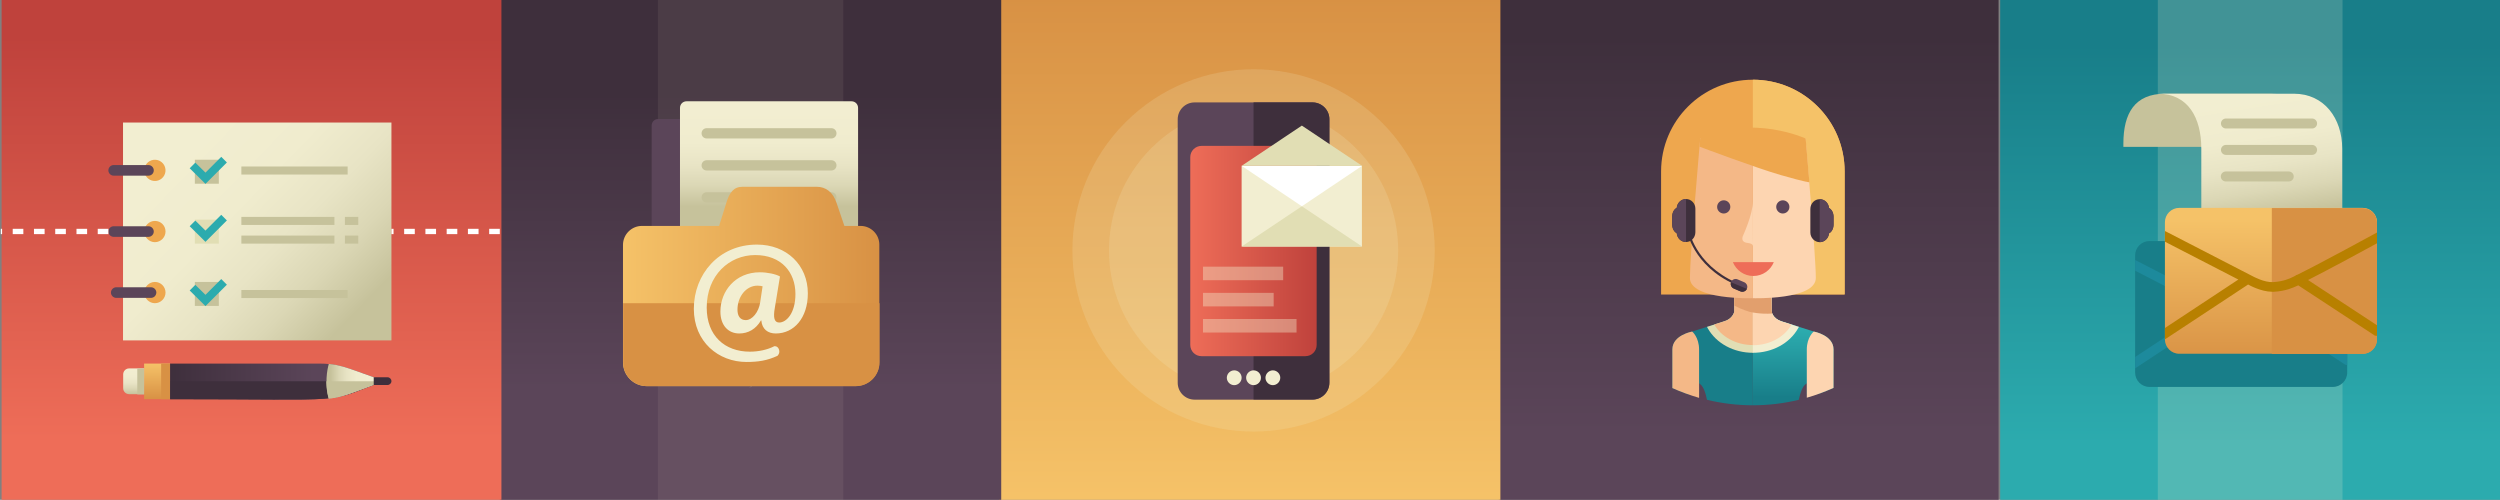 <svg xmlns="http://www.w3.org/2000/svg" viewBox="0 0 1552.6 310.4"><rect x="0" y="0" width="1552.6" height="310.4" fill="#808080" stroke="none"/><style>.st14{fill:#f2eed1}.st15{fill:#3e2f3c}.st19{fill:#fff}.st22,.st23{fill-rule:evenodd;clip-rule:evenodd;fill:#f2eed1}.st23{fill:#e1deb4}.st28{fill:#f4b887}.st29{fill:#fdd5b1}.st31{fill:#5b4559}.st33{fill:#c6c29b}.st34{fill:#e1deb4}.st35{fill:#2cabae}.st36{fill:#eea74e}.st41{fill:#d89144}.st60{fill:#187e89}.st61,.st65{opacity:.16;fill:#f2eed1}.st65{opacity:.39}.st82{fill:#999890}</style><g id="squares"><linearGradient id="SVGID_1_" gradientUnits="userSpaceOnUse" x1="1086.043" y1="269.099" x2="1086.043" y2="22.153"><stop offset="0" stop-color="#5b4559"/><stop offset="1" stop-color="#3e2f3c"/></linearGradient><path fill="url(#SVGID_1_)" d="M930.8 0h310.4v310.4H930.8z"/><linearGradient id="SVGID_2_" gradientUnits="userSpaceOnUse" x1="776.081" y1="308.685" x2="776.081" y2="-1.746"><stop offset="0" stop-color="#f5c268"/><stop offset="1" stop-color="#d89144"/></linearGradient><path fill="url(#SVGID_2_)" d="M620.4 0h311.4v310.4H620.4z"/></g><g id="elements"><circle transform="rotate(-45.001 778.515 155.47)" class="st61" cx="778.5" cy="155.5" r="112.5"/><circle transform="rotate(-45.001 778.515 155.47)" class="st61" cx="778.5" cy="155.5" r="89.8"/><path d="M815.1 63.6h-73.2c-5.8 0-10.5 4.7-10.5 10.5v163.6c0 5.8 4.7 10.5 10.5 10.5h73.2c5.8 0 10.5-4.7 10.5-10.5V74c0-5.7-4.7-10.4-10.5-10.4z" fill-rule="evenodd" clip-rule="evenodd" fill="#5b4559"/><path d="M815.1 63.6h-36.6v184.5h36.6c5.8 0 10.5-4.7 10.5-10.5V74c0-5.7-4.7-10.4-10.5-10.4z" fill-rule="evenodd" clip-rule="evenodd" fill="#3e2f3c"/><linearGradient id="SVGID_3_" gradientUnits="userSpaceOnUse" x1="739.316" y1="155.849" x2="817.711" y2="155.849"><stop offset="0" stop-color="#ee6d58"/><stop offset="1" stop-color="#bf423c"/></linearGradient><path d="M810.7 90.6h-64.5c-3.8 0-7 3.1-7 7v116.6c0 3.9 3.1 7 7 7h64.5c3.9 0 7-3.1 7-7V97.5c0-3.8-3.1-6.9-7-6.9z" fill-rule="evenodd" clip-rule="evenodd" fill="url(#SVGID_3_)"/><path class="st22" d="M766.5 230c-2.5 0-4.6 2.1-4.6 4.6 0 2.5 2.1 4.6 4.6 4.6 2.5 0 4.6-2.1 4.6-4.6 0-2.5-2-4.6-4.6-4.6zM778.5 230c-2.5 0-4.6 2.1-4.6 4.6 0 2.5 2.1 4.6 4.6 4.6 2.5 0 4.6-2.1 4.6-4.6 0-2.5-2-4.6-4.6-4.6zM790.5 230c-2.5 0-4.6 2.1-4.6 4.6 0 2.5 2.1 4.6 4.6 4.6 2.5 0 4.6-2.1 4.6-4.6 0-2.5-2.1-4.6-4.6-4.6zM771.1 103h74.7v50.1h-74.7z"/><path class="st23" d="M771.1 153.1l37.4-25 37.4 25z"/><path fill-rule="evenodd" clip-rule="evenodd" fill="#fff" d="M771.1 103l37.4 25.1 37.4-25.1z"/><path class="st23" d="M845.9 103l-37.4-25-37.4 25z"/><path class="st65" d="M747.1 165.6h49.8v8.4h-49.8zM747.1 181.9H791v8.4h-43.9zM747.1 198.1h58.1v8.4h-58.1z"/><g><path class="st60" d="M1077.1 193.4s-.7 4.4-6.1 6.1c-5.3 1.7-20.1 6.4-20.1 6.4s-12.3 2.2-12.3 11.1v24c3.1 1.4 6.2 2.6 9.4 3.8h7.2V238c.2.2.4.3.6.5 2 1.5 3.4 5.1 4.3 9.8 9.2 2.2 18.7 3.4 28.5 3.4v-70.5H1077v12.2z"/><path class="st28" d="M1050.9 205.9s-12.3 2.2-12.3 11.1v24c5.3 2.4 10.9 4.4 16.6 6.1v-30c0-7.7-4.3-11.2-4.3-11.2z"/><linearGradient id="SVGID_4_" gradientUnits="userSpaceOnUse" x1="1113.656" y1="205.298" x2="1113.656" y2="246.698"><stop offset="0" stop-color="#2cabae"/><stop offset="1" stop-color="#187e89"/></linearGradient><path d="M1121.5 238.5c.2-.2.4-.3.6-.5v6.7h7.2c3.2-1.1 6.3-2.4 9.4-3.8V217c0-8.9-12.3-11.1-12.3-11.1s-14.8-4.7-20.1-6.4c-5.4-1.7-6.1-6.1-6.1-6.1v-12.2h-11.6v70.5c9.8 0 19.4-1.2 28.5-3.4 1-4.7 2.4-8.4 4.4-9.8z" fill="url(#SVGID_4_)"/><path class="st29" d="M1126.4 205.9s-4.3 3.5-4.3 11.1v30c5.7-1.6 11.2-3.7 16.6-6.1V217c0-8.9-12.3-11.1-12.3-11.1z"/><path class="st34" d="M1077.1 193.4s-.7 4.4-6.1 6.1c-2.4.8-6.8 2.2-10.9 3.5l.5.9c5.3 9.4 16.1 15.2 28.1 15.2v-37.8h-11.6v12.1z"/><path class="st14" d="M1100.2 193.4s.7 4.4 6.1 6.1c2.4.8 6.8 2.2 10.9 3.5l-.5.9c-5.3 9.4-16.1 15.2-28.1 15.2v-37.8h11.6v12.1z"/><path class="st28" d="M1077.1 193.4s-.7 4.4-6.1 6.1c-1.5.5-3.8 1.2-6.4 2 4.3 7.6 13.5 12.8 24 12.8v-33.2H1077v12.3z"/><path class="st29" d="M1100.2 193.4v-12.2h-11.6v33.2c10.6 0 19.7-5.2 24-12.8-2.5-.8-4.8-1.5-6.4-2-5.3-1.8-6-6.2-6-6.2z"/><path d="M1100.2 181.2h-23.1v8.6c4.6 2.5 9.6 3.9 9.6 3.9s6.6 1.6 14 1c0 0-.4-1.1-.4-1.4-.1-3.1-.1-12.1-.1-12.1z" fill-rule="evenodd" clip-rule="evenodd" fill="#e29f6d"/><path class="st36" d="M1145.6 182.9v-76.4c0-31.5-25.5-57-57-57s-57 25.5-57 57v76.4h114z"/><path d="M1145.6 182.9v-76.4c0-31.5-25.5-57-57-57v133.3h57z" fill="#f5c268"/><path class="st29" d="M1088.6 83.7v101.5s39.1 1.2 39.1-12.6c0-13.9-6.4-86.6-6.4-86.6l-32.7-2.3z"/><path class="st28" d="M1088.6 83.7v101.5s-39.1 1.2-39.1-12.6c0-13.9 6.4-86.6 6.4-86.6l32.7-2.3z"/><path class="st36" d="M1055.9 86l-.4 5.1s35.3 13.3 50.7 17.7c15.3 4.4 17.5 4.4 17.5 4.4l-2.3-27.2c-.1 0-33.2-15.2-65.5 0z"/><path class="st31" d="M1103.1 128.5c0 2.2 1.8 4.1 4.1 4.1 2.2 0 4.1-1.8 4.1-4.1 0-2.2-1.8-4.1-4.1-4.1-2.2 0-4.1 1.8-4.1 4.1zM1074.6 128.5c0 2.2-1.8 4.1-4.1 4.1-2.2 0-4.1-1.8-4.1-4.1 0-2.2 1.8-4.1 4.1-4.1s4.1 1.8 4.1 4.1z"/><path class="st29" d="M1088.6 125.3c0 7.9-6.3 21.5-6.3 21.5-.6 2.1 0 3.3 2 3.9 1.1.3 4.4.2 4.4 2.3-.1.1-.1-21.1-.1-27.7z"/><path d="M1076.2 162.8c2 5 6.9 8.6 12.7 8.6 5.8 0 10.7-3.6 12.7-8.6h-25.4z" fill="#ee6d58"/><g><path class="st15" d="M1130.1 150.4c3 0 5.5-2.4 5.8-5.5 1.6-.8 2.8-2.9 2.8-5.4v-4.9c0-2.5-1.2-4.6-2.8-5.4-.3-3.1-2.7-5.5-5.8-5.5-3.2 0-5.8 2.7-5.8 6.1v14.6c0 3.2 2.6 6 5.8 6z"/><path class="st31" d="M1130.1 150.4c3 0 5.5-2.4 5.8-5.5 1.6-.8 2.8-2.9 2.8-5.4v-4.9c0-2.5-1.2-4.6-2.8-5.4-.3-3.1-2.7-5.5-5.8-5.5v26.7z"/><path class="st15" d="M1047.1 123.6c-3 0-5.5 2.4-5.8 5.5-1.6.8-2.8 2.9-2.8 5.4v4.9c0 2.5 1.2 4.6 2.8 5.4.3 3.1 2.7 5.5 5.8 5.5 3.2 0 5.8-2.7 5.8-6.1v-14.6c0-3.3-2.6-6-5.8-6z"/><path class="st31" d="M1047.1 123.6c-3 0-5.5 2.4-5.8 5.5-1.6.8-2.8 2.9-2.8 5.4v4.9c0 2.5 1.2 4.6 2.8 5.4.3 3.1 2.7 5.5 5.8 5.5v-26.7z"/><path class="st15" d="M1083.2 178.9c-30.1-10.3-35.1-33.8-35.1-34.1l1.3-.3c0 .2 4.9 23 34.2 33.1l-.4 1.3z"/><path class="st31" d="M1084.9 179.3c-.6 1.5-2.4 2.3-4 1.6l-4.2-1.8c-1.5-.6-2.3-2.4-1.6-4 .6-1.5 2.4-2.3 4-1.6l4.2 1.8c1.5.7 2.3 2.5 1.6 4z"/><path class="st15" d="M1076.7 179.2l4.2 1.8c1.5.6 3.3-.1 4-1.6l-9.8-4.1c-.6 1.5.1 3.2 1.6 3.9z"/></g></g><linearGradient id="SVGID_5_" gradientUnits="userSpaceOnUse" x1="466.129" y1="241.63" x2="466.129" y2="58.002"><stop offset="0" stop-color="#5b4559"/><stop offset="1" stop-color="#3e2f3c"/></linearGradient><path fill="url(#SVGID_5_)" d="M310.4 0h311.4v310.4H310.4z"/><path opacity=".07" fill="#f2eed1" d="M408.6 0h115.1v310.4H408.6z"/><g><path class="st82" d="M465.2 240.8c1.1-.4 2.1-1.2 2.8-2.1-.9.8-1.8 1.5-2.8 2.1zM466.8 240.9h-.4.4z"/><path class="st31" d="M502 218c0 2.3-1.8 4.1-4.1 4.1h-89.1c-2.3 0-4.1-1.8-4.1-4.1V78c0-2.3 1.8-4.1 4.1-4.1h89.1c2.3 0 4.1 1.8 4.1 4.1v140z"/><linearGradient id="SVGID_6_" gradientUnits="userSpaceOnUse" x1="477.632" y1="69.006" x2="477.632" y2="128.131"><stop offset="0" stop-color="#f2eed1"/><stop offset=".332" stop-color="#f0ecce"/><stop offset=".571" stop-color="#e8e4c5"/><stop offset=".78" stop-color="#dbd7b5"/><stop offset=".971" stop-color="#c9c59f"/><stop offset="1" stop-color="#c6c29b"/></linearGradient><path d="M532.9 207c0 2.3-1.8 4.1-4.1 4.1H426.4c-2.3 0-4.1-1.8-4.1-4.1V67c0-2.3 1.8-4.1 4.1-4.1h102.4c2.3 0 4.1 1.8 4.1 4.1v140z" fill="url(#SVGID_6_)"/><path class="st33" d="M516.3 125.8h-77.4c-1.8 0-3.2-1.4-3.2-3.2 0-1.8 1.4-3.2 3.2-3.2h77.4c1.8 0 3.2 1.4 3.2 3.2 0 1.8-1.4 3.2-3.2 3.2zM516.3 105.9h-77.4c-1.8 0-3.2-1.4-3.2-3.2 0-1.8 1.4-3.2 3.2-3.2h77.4c1.8 0 3.2 1.4 3.2 3.2 0 1.8-1.4 3.2-3.2 3.2zM516.3 86h-77.4c-1.8 0-3.2-1.4-3.2-3.2 0-1.8 1.4-3.2 3.2-3.2h77.4c1.8 0 3.2 1.4 3.2 3.2 0 1.8-1.4 3.2-3.2 3.2z"/><linearGradient id="SVGID_7_" gradientUnits="userSpaceOnUse" x1="386.961" y1="177.909" x2="546.187" y2="177.909"><stop offset="0" stop-color="#f5c268"/><stop offset="1" stop-color="#d89144"/></linearGradient><path d="M534.4 140.3h-10l-4.8-14.1c-2.2-6.9-6.8-10.2-12.4-10.2h-46c-5.6 0-8.2 3.6-10.2 10.2l-4.4 14.1h-47.9c-6.5 0-11.8 5.3-11.8 11.8v73c0 8.1 6.6 14.7 14.7 14.7h129.8c8.1 0 14.7-6.6 14.7-14.7v-73c.1-6.5-5.2-11.8-11.7-11.8z" fill="url(#SVGID_7_)"/><path class="st82" d="M492 117.1h-.2.2z"/><path class="st41" d="M401.7 239.8h129.8c8.1 0 14.7-6.6 14.7-14.7v-36.8H387v36.8c0 8.1 6.5 14.7 14.7 14.7z"/><path class="st14" d="M484.4 171.7c-2.6-1.5-7.9-2.6-12.5-2.6-15.1 0-24.5 11.6-24.5 24.4 0 8.6 4.9 13.6 11.7 13.6 5.6 0 10.3-2.7 13.5-8.1h.2c.5 5.5 4.1 8.1 9 8.1 11.3 0 19.9-9.6 19.9-24.9 0-17.6-13.2-30.3-31.6-30.3-23.7 0-39.2 18.5-39.2 39.9 0 20.5 15.3 33 32.7 33 7.4 0 12.9-.9 19.2-3.8 0 0 1.8-1.5 1-3.9s-2.9-2.1-2.9-2.1c-4.2 2.2-9.8 3.4-15.2 3.4-15.6 0-26.8-9.9-26.8-27.4 0-20 14-32.6 30.1-32.6 16.2 0 25 10.6 25 24.2 0 12-5.7 17.8-10.2 17.7-2.9-.1-3.7-2.9-2.6-9.1l3.2-19.5zm-12.3 16.1c-.9 6.1-5 11-8.9 11-3.5 0-5.2-2.5-5.2-6.5 0-8.1 5.4-14.9 12.4-14.9 1.4 0 2.4.2 3.2.4l-1.5 10z"/></g><linearGradient id="SVGID_8_" gradientUnits="userSpaceOnUse" x1="1397.414" y1="275.865" x2="1397.414" y2="27.779"><stop offset="0" stop-color="#2cabae"/><stop offset="1" stop-color="#187e89"/></linearGradient><path fill="url(#SVGID_8_)" d="M1242.2 0h310.4v310.4h-310.4z"/><path opacity=".19" fill="#f2eed1" d="M1340.1 0h114.7v310.4h-114.7z"/><g><path class="st60" d="M1457.7 231.4c0 4.9-4 8.9-8.9 8.9h-113.9c-4.9 0-8.9-4-8.9-8.9v-72.8c0-4.9 4-8.9 8.9-8.9h113.9c4.9 0 8.9 4 8.9 8.9v72.8z"/><path d="M1457.7 226.7V220l-42.8-28.1c13.8-7 35.3-18.7 42.8-22.8v-6.7c-.1 0-.1.1-.2.1-.4.2-33.8 18.5-49.2 26.1-.5.1-1 .3-1.4.7-.6.3-1.1.5-1.6.8-1.9.9-5.7 2.7-12.1 3.1-5.6.3-12.6-3.6-12.8-3.7l-53.9-27.8c-.2-.1-.3-.1-.5-.2v6.6l45.6 23.5-45.6 30.1v7c.1-.1.3-.1.4-.2l50.8-33.5c.1-.1.2-.2.4-.3h.1c.3.2 7.9 4.5 15 4.5h.9c7.5-.4 12.3-2.7 14.3-3.6.3-.1.6-.3.9-.4l47.7 31.3c.3 0 .7.1 1.2.2z" fill="#1d8a9c"/><path class="st33" d="M1380.4 89.2v2h-61.7v-2c0-18.8 7-31 25.9-31h70c-19 0-34.2 12.2-34.2 31z"/><linearGradient id="SVGID_9_" gradientUnits="userSpaceOnUse" x1="1395.491" y1="61.278" x2="1407.222" y2="135.328"><stop offset="0" stop-color="#f2eed1"/><stop offset=".332" stop-color="#f0ecce"/><stop offset=".571" stop-color="#e8e4c5"/><stop offset=".78" stop-color="#dbd7b5"/><stop offset=".971" stop-color="#c9c59f"/><stop offset="1" stop-color="#c6c29b"/></linearGradient><path d="M1367.1 92.3v92.6h87.5V92.3c0-18.8-11.2-34.1-30-34.1h-84.4c18.9 0 26.9 15.2 26.9 34.1z" fill="url(#SVGID_9_)"/><linearGradient id="SVGID_10_" gradientUnits="userSpaceOnUse" x1="1410.355" y1="136.727" x2="1410.355" y2="226.281"><stop offset="0" stop-color="#f5c268"/><stop offset="1" stop-color="#d89144"/></linearGradient><path d="M1476.2 210.8c0 4.9-4 8.9-8.9 8.9h-113.9c-4.9 0-8.9-4-8.9-8.9V138c0-4.9 4-8.9 8.9-8.9h113.9c4.9 0 8.9 4 8.9 8.9v72.8z" fill="url(#SVGID_10_)"/><path class="st33" d="M1421.4 112.7h-39.1c-1.7 0-3.1-1.4-3.1-3.1 0-1.7 1.4-3.1 3.1-3.1h39.1c1.7 0 3.1 1.4 3.1 3.1 0 1.7-1.3 3.1-3.1 3.1zM1435.9 96.2h-53.5c-1.7 0-3.1-1.4-3.1-3.1 0-1.7 1.4-3.1 3.1-3.1h53.5c1.7 0 3.1 1.4 3.1 3.1-.1 1.8-1.4 3.1-3.1 3.1zM1435.9 79.8h-53.5c-1.7 0-3.1-1.4-3.1-3.1s1.4-3.1 3.1-3.1h53.5c1.7 0 3.1 1.4 3.1 3.1s-1.4 3.1-3.1 3.1z"/><path class="st41" d="M1467.3 129.2h-56.4v90.6h56.4c4.9 0 8.9-4 8.9-8.9v-72.8c0-4.9-4-8.9-8.9-8.9z"/><path d="M1476.2 208.6V202l-42.8-28.1c13.8-7 35.3-18.7 42.8-22.8v-6.7c-.1 0-.1.1-.2.1-.4.2-33.8 18.5-49.2 26.1-.5.1-1 .3-1.4.7-.6.3-1.1.5-1.6.8-1.9.9-5.7 2.7-12.1 3.1-5.6.3-12.6-3.6-12.8-3.7l-53.9-27.8c-.2-.1-.3-.1-.5-.2v6.6l45.6 23.5-45.6 30.1v7c.1-.1.3-.1.4-.2l50.8-33.5c.1-.1.2-.2.4-.3h.1c.3.2 7.9 4.5 15 4.5h.9c7.5-.4 12.3-2.7 14.3-3.6.3-.1.6-.3.9-.4l47.7 31.3c.3-.1.8.1 1.2.1z" fill="#b88000"/></g><linearGradient id="SVGID_11_" gradientUnits="userSpaceOnUse" x1="156.215" y1="272.745" x2="156.215" y2="22.642"><stop offset="0" stop-color="#ee6d58"/><stop offset="1" stop-color="#bf423c"/></linearGradient><path fill="url(#SVGID_11_)" d="M1 0h310.4v310.4H1z"/><g><linearGradient id="SVGID_12_" gradientUnits="userSpaceOnUse" x1="110.718" y1="96.279" x2="216.331" y2="198.592"><stop offset="0" stop-color="#f2eed1"/><stop offset=".332" stop-color="#f0ecce"/><stop offset=".571" stop-color="#e8e4c5"/><stop offset=".78" stop-color="#dbd7b5"/><stop offset=".971" stop-color="#c9c59f"/><stop offset="1" stop-color="#c6c29b"/></linearGradient><path fill="url(#SVGID_12_)" d="M76.4 76.1h166.7v135.3H76.4z"/><path class="st33" d="M121 99.2h14.9v14.9H121z"/><path class="st34" d="M121 136.4h14.9v14.9H121z"/><path class="st33" d="M149.9 103.4h66v5h-66zM149.9 180.1h66v5h-66zM149.9 134.7h57.8v5h-57.8zM121 175.1h14.9V190H121z"/><path class="st35" d="M127.6 150.2l-9.8-9.7 3.5-3.5 6.3 6.2 9.8-9.8 3.5 3.5zM127.6 114.2l-9.8-9.7 3.5-3.5 6.3 6.2 9.8-9.8 3.5 3.5zM127.6 190.1l-9.8-9.7 3.5-3.5 6.3 6.2 9.8-9.8 3.5 3.5z"/><path class="st33" d="M149.9 146.3h57.8v5h-57.8zM214.2 134.7h8.3v5h-8.3zM214.2 146.3h8.3v5h-8.3z"/><circle transform="rotate(-6.264 96.237 105.844)" class="st36" cx="96.2" cy="105.8" r="6.6"/><path class="st36" d="M102.8 143.8c0 3.6-3 6.6-6.6 6.6-3.6 0-6.6-3-6.6-6.6 0-3.6 3-6.6 6.6-6.6 3.7 0 6.6 2.9 6.6 6.6zM102.8 181.7c0 3.6-3 6.6-6.6 6.6-3.6 0-6.6-3-6.6-6.6 0-3.6 3-6.6 6.6-6.6 3.7 0 6.6 3 6.6 6.6z"/><path class="st31" d="M92.2 109.1H70.6c-1.8 0-3.3-1.5-3.3-3.3 0-1.8 1.5-3.3 3.3-3.3h21.6c1.8 0 3.3 1.5 3.3 3.3 0 1.9-1.5 3.3-3.3 3.3zM92.2 147.1H70.6c-1.8 0-3.3-1.5-3.3-3.3 0-1.8 1.5-3.3 3.3-3.3h21.6c1.8 0 3.3 1.5 3.3 3.3 0 1.8-1.5 3.3-3.3 3.3zM93.7 185H72.2c-1.8 0-3.3-1.5-3.3-3.3 0-1.8 1.5-3.3 3.3-3.3h21.6c1.8 0 3.3 1.5 3.3 3.3-.1 1.9-1.5 3.3-3.4 3.3z"/><linearGradient id="SVGID_13_" gradientUnits="userSpaceOnUse" x1="1547.613" y1="3513.675" x2="1547.613" y2="3603.624" gradientTransform="rotate(90 2509.579 1198.95)"><stop offset="0" stop-color="#5b4559"/><stop offset="1" stop-color="#3e2f3c"/></linearGradient><path d="M105.6 247.9v-22.1h92.5c9.7 0 14.9 1.7 24 4.9 7.4 2.7 15.4 5.5 16.5 5.8-38.4 14.5-16.9 11.4-133 11.4z" fill="url(#SVGID_13_)"/><path class="st15" d="M237.8 236.8H105.6v11.1c115.9 0 94.8 3 132.2-11.1z"/><linearGradient id="SVGID_14_" gradientUnits="userSpaceOnUse" x1="1536.422" y1="3611.004" x2="1558.534" y2="3611.004" gradientTransform="rotate(90 2509.579 1198.95)"><stop offset="0" stop-color="#f5c268"/><stop offset="1" stop-color="#d89144"/></linearGradient><path fill="url(#SVGID_14_)" d="M89.5 247.9v-22.1h16.1v22.1z"/><linearGradient id="SVGID_15_" gradientUnits="userSpaceOnUse" x1="1539.437" y1="3625.578" x2="1555.519" y2="3625.578" gradientTransform="rotate(90 2509.579 1198.95)"><stop offset="0" stop-color="#f2eed1"/><stop offset=".332" stop-color="#f0ecce"/><stop offset=".571" stop-color="#e8e4c5"/><stop offset=".78" stop-color="#dbd7b5"/><stop offset=".971" stop-color="#c9c59f"/><stop offset="1" stop-color="#c6c29b"/></linearGradient><path d="M89.5 228.8h-9.3c-2.1 0-3.7 1.7-3.7 3.7v8.6c0 2.1 1.7 3.7 3.7 3.7h9.3v-16z" fill="url(#SVGID_15_)"/><linearGradient id="SVGID_16_" gradientUnits="userSpaceOnUse" x1="1547.453" y1="3479.186" x2="1547.453" y2="3503.209" gradientTransform="rotate(90 2509.579 1198.95)"><stop offset="0" stop-color="#f2eed1"/><stop offset=".332" stop-color="#f0ecce"/><stop offset=".571" stop-color="#e8e4c5"/><stop offset=".78" stop-color="#dbd7b5"/><stop offset=".971" stop-color="#c9c59f"/><stop offset="1" stop-color="#c6c29b"/></linearGradient><path d="M238.6 236.5c-1.2-.3-9.1-3.1-16.5-5.8-7-2.5-11.7-4.1-17.9-4.7-1.1 3.9-2.6 12.2 0 21.5 8.3-.8 13.2-3 34.4-11z" fill="url(#SVGID_16_)"/><path transform="rotate(90 102.824 236.85)" class="st41" d="M91.8 234.1h22.1v5.5H91.8z"/><path transform="rotate(90 87.409 236.85)" class="st33" d="M79.4 234.8h16.1v4.2H79.4z"/><path class="st33" d="M202.7 236.8c0 3.3.3 6.9 1.4 10.8 8.7-.9 15-3.7 33.7-10.8h-35.1z"/><path class="st15" d="M232.1 239.1v-4.8h8.6c1.3 0 2.4 1.1 2.4 2.4 0 1.3-1.1 2.4-2.4 2.4h-8.6z"/></g><g><path class="st19" d="M67.3 145.4h-6.6v-3.3h6.6v3.3zm-13.2 0h-6.6v-3.3h6.6v3.3zm-13.2 0h-6.6v-3.3h6.6v3.3zm-13.2 0h-6.6v-3.3h6.6v3.3zm-13.2 0H7.9v-3.3h6.6v3.3zm-13.2 0H.5v-3.3h.8v3.3z"/></g><g><path class="st19" d="M310.4 145.4h-6.6v-3.3h6.6v3.3zm-13.2 0h-6.6v-3.3h6.6v3.3zm-13.2 0h-6.6v-3.3h6.6v3.3zm-13.2 0h-6.6v-3.3h6.6v3.3zm-13.2 0H251v-3.3h6.6v3.3zm-13.2 0h-1.3v-3.3h1.3v3.3z"/></g></g></svg>